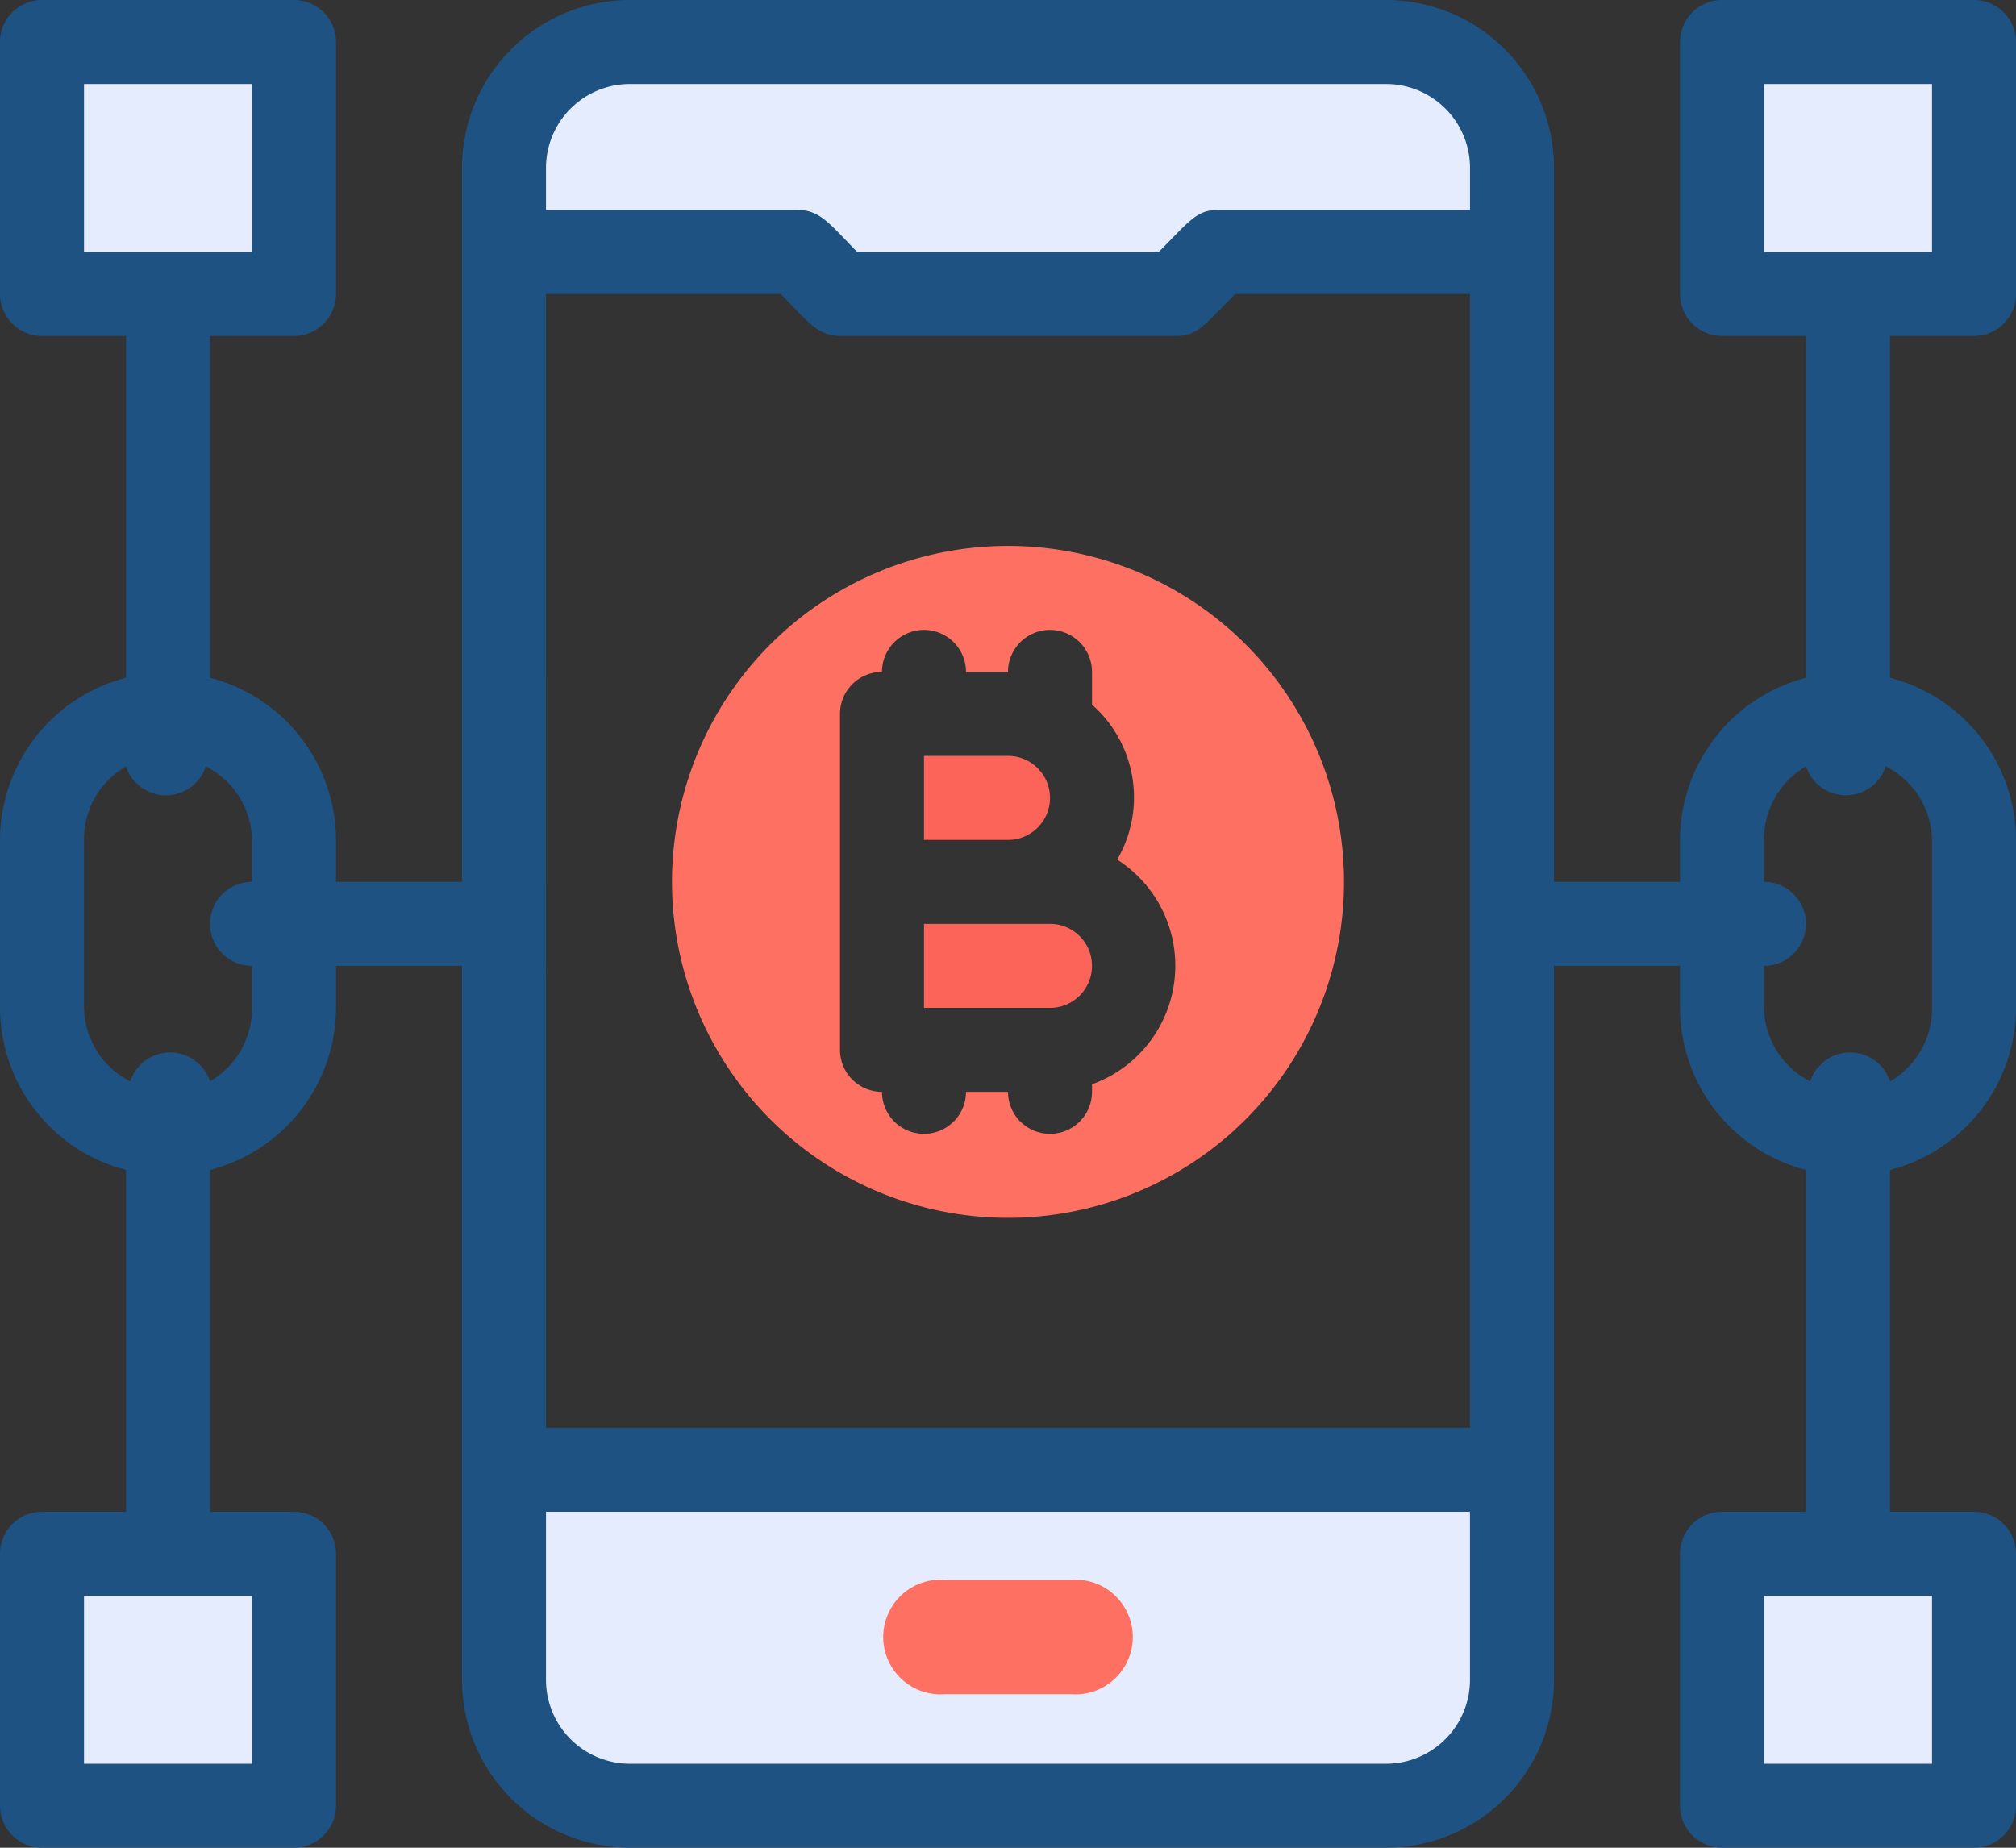 <svg xmlns="http://www.w3.org/2000/svg" width="118.911" height="109.002" viewBox="0 0 118.911 109.002">
  <rect x="0" y="0" width="118.911" height="109.002" fill="#333333" stroke="none"/>
  <g id="Block_Chain_Icon" data-name="Block Chain Icon" transform="translate(0 -2)">
    <rect id="Rectangle_28" data-name="Rectangle 28" width="14.961" height="14.961" transform="translate(2.137 4.137)" fill="#e5ecfd"/>
    <rect id="Rectangle_29" data-name="Rectangle 29" width="14.961" height="14.961" transform="translate(2.137 93.904)" fill="#e5ecfd"/>
    <rect id="Rectangle_30" data-name="Rectangle 30" width="14.961" height="14.961" transform="translate(116.483 19.098) rotate(180)" fill="#e5ecfd"/>
    <rect id="Rectangle_31" data-name="Rectangle 31" width="14.961" height="14.961" transform="translate(116.483 108.865) rotate(180)" fill="#e5ecfd"/>
    <path id="Path_364" data-name="Path 364" d="M71.456,10.432v4.955H54.114l-2.477,2.477H31.819l-2.477-2.477H12V10.432A7.432,7.432,0,0,1,19.432,3H64.024A7.432,7.432,0,0,1,71.456,10.432Zm0,76.8V99.616a7.432,7.432,0,0,1-7.432,7.432H19.432A7.432,7.432,0,0,1,12,99.616V87.229Z" transform="translate(17.728 1.477)" fill="#e5ecfd"/>
    <path id="Path_365" data-name="Path 365" d="M33.042,40H25.681a3.383,3.383,0,1,0,0,6.74h7.362a3.383,3.383,0,1,0,0-6.74Z" transform="translate(30.094 55.201)" fill="#fe7062"/>
    <path id="Path_366" data-name="Path 366" d="M116.434,21.819a2.477,2.477,0,0,0,2.477-2.477V4.477A2.477,2.477,0,0,0,116.434,2H101.57a2.477,2.477,0,0,0-2.477,2.477V19.341a2.477,2.477,0,0,0,2.477,2.477h4.955V41.984a9.909,9.909,0,0,0-7.432,9.562v2.477H91.661V11.909A9.909,9.909,0,0,0,81.752,2H37.16a9.909,9.909,0,0,0-9.909,9.909V54.024H19.819V51.546a9.909,9.909,0,0,0-7.432-9.562V21.819h4.955a2.477,2.477,0,0,0,2.477-2.477V4.477A2.477,2.477,0,0,0,17.341,2H2.477A2.477,2.477,0,0,0,0,4.477V19.341a2.477,2.477,0,0,0,2.477,2.477H7.432V41.984A9.909,9.909,0,0,0,0,51.546v9.909a9.909,9.909,0,0,0,7.432,9.562V91.184H2.477A2.477,2.477,0,0,0,0,93.661v14.864A2.477,2.477,0,0,0,2.477,111H17.341a2.477,2.477,0,0,0,2.477-2.477V93.661a2.477,2.477,0,0,0-2.477-2.477H12.387V71.018a9.909,9.909,0,0,0,7.432-9.562V58.978h7.432v42.114A9.909,9.909,0,0,0,37.16,111H81.752a9.909,9.909,0,0,0,9.909-9.909V58.978h7.432v2.477a9.909,9.909,0,0,0,7.432,9.562V91.184H101.57a2.477,2.477,0,0,0-2.477,2.477v14.864A2.477,2.477,0,0,0,101.57,111h14.864a2.477,2.477,0,0,0,2.477-2.477V93.661a2.477,2.477,0,0,0-2.477-2.477H111.48V71.018a9.909,9.909,0,0,0,7.432-9.562V51.546a9.909,9.909,0,0,0-7.432-9.562V21.819ZM4.955,6.955h9.909v9.909H4.955Zm9.909,99.093H4.955V96.138h9.909Zm0-44.592a4.955,4.955,0,0,1-2.477,4.335,2.477,2.477,0,0,0-4.707,0,4.955,4.955,0,0,1-2.725-4.335V51.546a4.955,4.955,0,0,1,2.477-4.335,2.477,2.477,0,0,0,4.707,0,4.955,4.955,0,0,1,2.725,4.335v2.477a2.477,2.477,0,0,0,0,4.955ZM32.205,19.341H46.053c1.585,1.61,2.18,2.477,3.493,2.477H69.365c1.239,0,1.635-.595,3.493-2.477H86.706V86.229h-54.5ZM37.16,6.955H81.752a4.955,4.955,0,0,1,4.955,4.955v2.477H71.842c-1.239,0-1.635.595-3.493,2.477H50.562c-1.585-1.61-2.18-2.477-3.493-2.477H32.205V11.909A4.955,4.955,0,0,1,37.16,6.955Zm44.592,99.093H37.16a4.955,4.955,0,0,1-4.955-4.955V91.184h54.5v9.909A4.955,4.955,0,0,1,81.752,106.048Zm32.205,0h-9.909V96.138h9.909Zm0-54.5v9.909a4.955,4.955,0,0,1-2.477,4.335,2.477,2.477,0,0,0-4.707,0,4.955,4.955,0,0,1-2.725-4.335V58.978a2.477,2.477,0,1,0,0-4.955V51.546a4.955,4.955,0,0,1,2.477-4.335,2.477,2.477,0,0,0,4.707,0A4.955,4.955,0,0,1,113.957,51.546ZM104.048,6.955h9.909v9.909h-9.909Z" transform="translate(0 0)" fill="#1e5282"/>
    <path id="Path_367" data-name="Path 367" d="M29.432,22.477A2.477,2.477,0,0,0,26.955,20H22v4.955h4.955A2.477,2.477,0,0,0,29.432,22.477Zm0,7.432H22v4.955h7.432a2.477,2.477,0,0,0,0-4.955Z" transform="translate(32.501 26.592)" fill="#fc6459"/>
    <path id="Path_368" data-name="Path 368" d="M35.819,15A19.819,19.819,0,1,0,55.637,34.819,19.819,19.819,0,0,0,35.819,15Zm4.955,31.759v.446a2.477,2.477,0,1,1-4.955,0H33.341a2.477,2.477,0,1,1-4.955,0,2.477,2.477,0,0,1-2.477-2.477V24.909a2.477,2.477,0,0,1,2.477-2.477,2.477,2.477,0,1,1,4.955,0h2.477a2.477,2.477,0,1,1,4.955,0v1.932a7.283,7.283,0,0,1,1.486,9.141,7.432,7.432,0,0,1-1.486,13.254Z" transform="translate(23.637 19.205)" fill="#fe7062"/>
  </g>
</svg>
